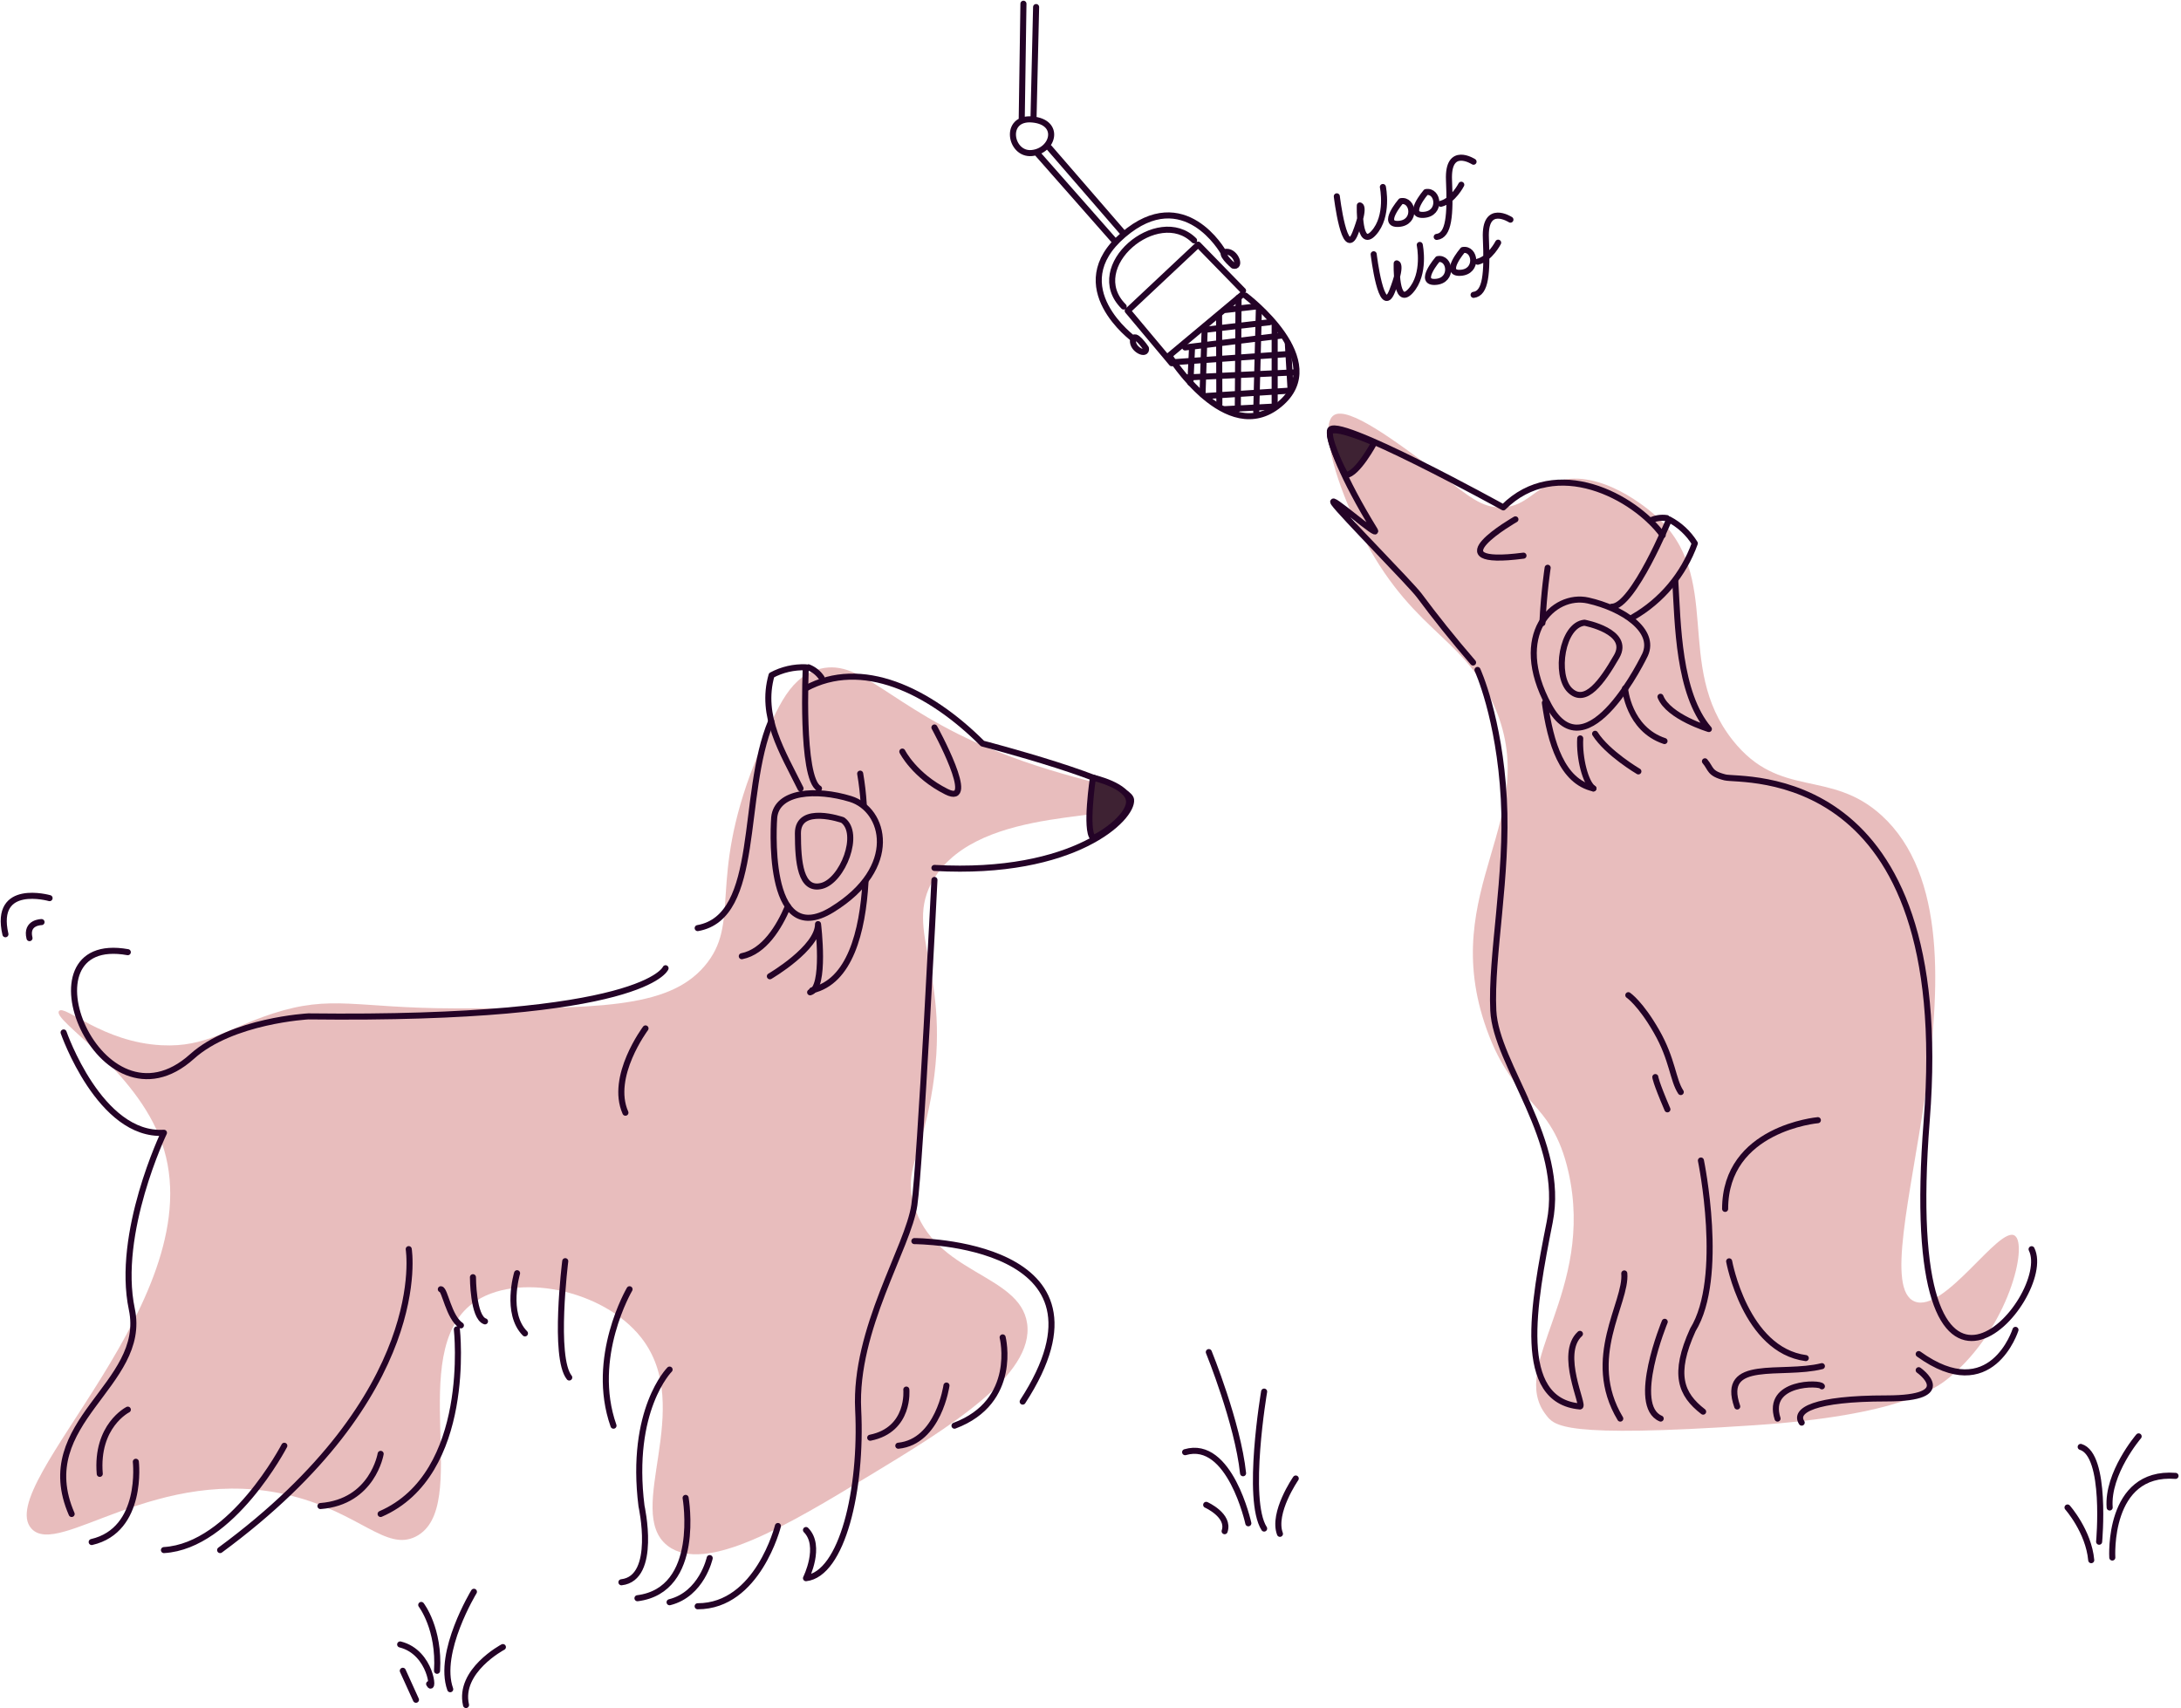 <svg xmlns="http://www.w3.org/2000/svg" width="540" height="423" viewBox="0 0 540 423">
  <g id="cover-04" fill="none" fill-rule="evenodd" stroke="none" stroke-width="1">
    <path id="Path" fill="#D27D7D" fill-rule="nonzero" d="M371.987,125.635 C378.02,125.374 379.859,120.815 385.683,119.113 C396.45,115.963 408.3,126.248 409.813,127.591 C427.089,142.963 414.196,164.687 429.052,183.352 C440.7,197.987 453.124,190.278 465.9,201.939 C497.967,231.215 459.933,316.539 474.052,322.265 C481.409,325.252 494.993,303.404 498.835,305.961 C502.187,308.191 497.393,328.865 482.53,341.178 C479.589,343.617 470.498,350.491 434.27,352.917 C386.491,356.12 384.874,353.048 382.748,350.309 C373.304,338.126 395.08,319.833 388.317,290.126 C384.183,271.983 374.98,274.089 368.1,254.909 C355.52,219.835 382.617,202.546 369.704,174.222 C361.624,156.489 348.528,156.548 335.465,128.896 C330.47,118.317 326.739,105.104 330.248,102.809 C333.867,100.441 345.704,109.33 356.987,117.809 C363.58,122.752 366.854,125.87 371.987,125.635 Z" opacity=".5"/>
    <path id="Path" stroke="#240327" stroke-linecap="round" stroke-linejoin="round" stroke-width="1.5" d="M422.133 188.511C423.724 190.37 423.13 191.504 427.122 192.502 431.113 193.5 484.037 188.511 477.046 277.37 470.054 366.228 509.002 321.3 503.009 309.326M414.783 143.804C415.435 154.5 415.5 171.633 423.104 180.522 423.104 180.522 413.12 177.528 411.124 172.533M364.722 164.048C359.713 158.25 355.285 152.687 351.404 147.457 349.363 144.704 332.015 127.161 330.28 124.63 328.324 121.722 341.967 133.839 340.363 131.23 332.426 118.317 328.996 109.278 329.276 106.663 329.778 102.17 372.209 125.635 372.209 125.635 385.252 112.591 404.7 122.967 411.672 132.528M365.817 165.887C365.817 165.887 371.23 177.626 372.339 197.843 373.376 216.685 369.078 236.785 369.73 250.246 370.383 263.707 387.698 282.457 383.693 302.609 379.65 322.97 375.215 346.8 391.18 348.261 392.452 348.261 385.774 335.217 391.18 330.287M391.252 182.843C390.972 187.65 392.557 193.93 394.513 195.235M405.652 191.009C405.652 191.009 398.009 186.522 394.937 181.696"/>
    <path id="Path" fill="#3E2233" fill-rule="nonzero" stroke="#240327" stroke-linecap="round" stroke-linejoin="round" stroke-width="1.5" d="M340.259,109.63 C340.259,109.63 336.091,117.457 333.267,117.62 C332.524,116.967 328.213,107.543 329.524,106.728 C331.304,105.652 340.259,109.63 340.259,109.63 Z"/>
    <path id="Path" stroke="#240327" stroke-linecap="round" stroke-linejoin="round" stroke-width="1.5" d="M382.5 174.026C383.896 183.978 386.739 193.461 394.513 195.228M383.191 140.589C383.191 140.589 382.272 146.459 381.887 154.285M499.017 329.296C499.017 329.296 493.043 348.261 475.057 335.289M421.135 287.361C421.135 287.361 427.128 316.317 419.139 329.296 414.15 340.278 416.146 345.274 421.683 349.546M412.174 327.3C412.174 327.3 403.604 348.033 411.176 351.261M450.091 277.376C450.091 277.376 427.128 279.372 427.128 299.341M428.126 312.326C428.126 312.326 432.117 334.291 447.098 336.287M475.057 339.28C475.057 339.28 485.041 346.272 467.067 346.272 449.093 346.272 444.13 349.265 446.087 352.265M375.209 128.602C375.209 128.602 354.241 140.583 377.204 137.589M403.161 246.424C403.161 246.424 406.154 248.42 410.152 255.411 414.15 262.402 414.143 267.391 416.146 270.411M409.846 266.7C409.846 266.7 409.846 267.698 412.839 274.689M402.163 315.32C402.815 322.578 392.178 336.287 401.165 351.267M402.339 170.452C402.339 170.452 403.167 180.528 412.122 183.496M451.089 338.283C441.17 340.78 425.889 336.15 430.122 348.267M451.089 343.278C450.802 342.307 437.152 342.046 440.107 351.267"/>
    <path id="Path" fill="#D27D7D" fill-rule="nonzero" d="M246.143,185.778 C219.854,175.115 212.935,162.222 202.122,165.887 C195.104,168.267 192.039,175.722 186.796,189.039 C175.193,218.491 183.607,228.502 174.404,239.257 C165.378,249.802 147.737,249.763 112.448,249.691 C88.043,249.639 82.22,246.189 67.448,250.996 C56.361,254.615 51.039,259.37 40.057,258.822 C25.37,258.091 16.024,248.654 14.622,250.343 C12.737,252.607 33.633,264.691 40.057,282.952 C53.413,320.87 -2.009,367.604 7.774,378.496 C14.485,385.97 38.98,362.146 72.013,370.343 C89.146,374.596 95.628,384.248 102.991,380.452 C116.948,373.278 100.383,335.159 117.013,322.735 C127.67,314.785 149.361,319.259 158.752,331.213 C172.357,348.528 154.37,374.224 165.274,382.735 C174.6,390.013 195.561,377.322 215.165,365.452 C234.535,353.713 256.252,340.572 254.296,327.626 C252.443,315.378 231.254,315.502 226.252,298.278 C223.852,290.028 227.785,286.78 230.491,271.865 C236.159,240.665 223.317,230.72 231.143,217.735 C242.609,198.639 279.913,204.13 280.057,198.17 C280.141,194.537 266.361,193.976 246.143,185.778 Z" opacity=".5"/>
    <path id="Path" stroke="#240327" stroke-linecap="round" stroke-linejoin="round" stroke-width="1.5" d="M231.359 180.137C231.359 180.137 242.289 200.009 234.339 196.037 226.389 192.065 223.409 186.104 223.409 186.104M190.937 178.578C183.241 196.911 188.602 227.015 172.741 229.813"/>
    <path id="Path" stroke="#240327" stroke-linecap="round" stroke-linejoin="round" stroke-width="1.5" d="M231.359 214.911C266.133 216.867 280.539 202.52 280.043 198.02 279.548 193.52 243.261 184.115 243.261 184.115 229.937 170.791 213.261 162.972 199.493 170.452M164.785 239.752C164.785 239.752 159.815 252.672 76.357 251.674 76.357 251.674 57.476 252.665 47.543 261.607 24.717 282.124 3.848 230.804 31.643 235.774"/>
    <path id="Path" stroke="#240327" stroke-linecap="round" stroke-linejoin="round" stroke-width="1.5" d="M15.75 255.652C15.75 255.652 24.691 281.485 40.591 280.493 40.591 280.493 28.67 305.335 32.641 324.189 36.613 343.043 7.826 352.03 17.739 374.883M31.65 349.05C31.65 349.05 23.7 353.022 24.698 364.95M33.633 361.957C33.633 361.957 35.589 378.848 22.702 381.828M101.198 309.307C101.198 309.307 107.159 345.078 54.502 383.824M70.396 357.991C70.396 357.991 57.483 382.826 40.591 383.824M113.12 329.178C113.12 329.178 117.091 364.95 94.239 374.883M94.246 360C94.246 360 92.289 371.922 79.343 372.92M165.783 339.13C165.783 339.13 155.85 349.063 158.83 372.913 158.83 372.913 162.802 390.796 153.861 391.793M231.359 217.891C231.359 217.891 227.883 287.941 226.389 298.37 224.896 308.798 211.487 329.172 212.478 349.043 213.47 368.915 208.507 389.778 199.559 390.783 199.559 390.783 203.53 382.833 199.559 378.861M226.389 307.317C226.389 307.317 279.046 307.317 253.213 347.061M248.25 331.161C248.25 331.161 252.222 347.061 236.328 353.022M234.339 343.083C234.339 343.083 232.383 356.993 222.417 357.985M224.4 344.08C224.4 344.08 225.391 354.013 215.459 356.002M192.607 377.863C192.607 377.863 187.637 397.735 172.735 397.735M175.715 385.807C175.715 385.807 173.759 394.748 165.783 396.737M169.754 370.904C169.754 370.904 173.726 393.73 157.833 395.746M155.87 319.239C155.87 319.239 145.937 336.13 151.898 353.022M139.95 312.287C139.95 312.287 136.957 336.13 140.941 341.087M128.022 315.267C128.022 315.267 125.041 325.2 129.978 330.17M117.098 316.259C117.098 316.259 117.098 326.191 120.078 327.189M109.148 319.239C110.139 319.239 111.104 326.191 114.117 328.18M159.822 254.654C159.822 254.654 150.88 266.576 154.852 275.524M195.085 224.439C192.907 229.585 189.215 235.663 183.665 236.772M190.617 241.741C190.617 241.741 202.539 234.789 202.539 228.822 202.539 228.822 204.496 244.722 200.583 245.713"/>
    <path id="Path" fill="#3E2233" fill-rule="nonzero" stroke="#240327" stroke-linecap="round" stroke-linejoin="round" stroke-width="1.5" d="M270.607,192.561 C270.607,192.561 268.65,205.48 270.607,207.463 C271.598,207.463 279.548,202.493 279.548,198.522 C279.548,194.55 270.607,192.561 270.607,192.561 Z"/>
    <path id="Path" stroke="#240327" stroke-linecap="round" stroke-linejoin="round" stroke-width="1.5" d="M214.291 218.393C213.574 230.713 210.437 243.085 201.052 245.217M212.974 191.563C213.403 194.072 213.697 196.601 213.854 199.141M10.285 228.326C10.285 228.326 6.313 228.326 7.304 232.298M12.274 222.391C12.274 222.391-1.637 218.42 1.343 231.333M330.985 48.613C330.985 48.613 332.883 64.565 335.55 57.743 338.217 50.922 336.685 50.87 336.685 50.87 336.685 50.87 336.307 61.885 340.102 57.704 343.898 53.524 342.391 46.304 342.391 46.304M346.852 49.813C346.852 49.813 341.778 55.735 346.304 55.435 350.83 55.135 349.957 49.252 346.852 49.813z"/>
    <path id="Path" stroke="#240327" stroke-linecap="round" stroke-linejoin="round" stroke-width="1.5" d="M353.054 47.563C353.054 47.563 347.98 53.485 352.493 53.204 357.007 52.924 356.159 46.996 353.054 47.563zM364.839 40.043C364.839 40.043 358.383 35.863 358.761 44.609 359.139 53.354 358.761 58.304 355.722 58.663M361.8 45.743C361.8 45.743 359.785 49.702 356.746 50.459M340.115 62.961C340.115 62.961 342.013 78.913 344.68 72.091 347.348 65.27 345.815 65.217 345.815 65.217 345.815 65.217 345.437 76.233 349.233 72.052 353.028 67.872 351.522 60.652 351.522 60.652M355.983 64.161C355.983 64.161 350.909 70.083 355.422 69.802 359.935 69.522 359.087 63.6 355.983 64.161z"/>
    <path id="Path" stroke="#240327" stroke-linecap="round" stroke-linejoin="round" stroke-width="1.5" d="M362.185 61.911C362.185 61.911 357.111 67.833 361.624 67.552 366.137 67.272 365.289 61.343 362.185 61.911zM373.97 54.391C373.97 54.391 367.513 50.211 367.891 58.957 368.27 67.702 367.891 72.652 364.852 73.011M370.93 60.091C370.93 60.091 368.915 64.05 365.876 64.807M308.354 73.193C308.354 73.193 329.876 89.361 316.774 100.161 303.672 110.961 289.507 88.043 289.507 88.043L307.617 72.9"/>
    <path id="Path" stroke="#240327" stroke-linecap="round" stroke-linejoin="round" stroke-width="1.5" d="M307.774 71.974L296.654 60.574 279.215 76.95 290.107 89.948M295.643 59.524C286.735 50.687 268.291 66.013 278.211 75.9M283.735 86.25C283.735 86.25 280.807 81.88 280.52 84.215 280.233 86.55 284.035 88.291 283.735 86.25zM305.341 65.778C305.341 65.778 301.357 62.348 303.704 62.348 306.052 62.348 307.337 66.32 305.341 65.778z"/>
    <path id="Path" stroke="#240327" stroke-linecap="round" stroke-linejoin="round" stroke-width="1.5" d="M302.857 62.393C302.857 62.393 293.23 45.241 278.133 58.154 263.035 71.067 280.741 83.987 280.741 83.987M277.943 57.535L259.78 36.554M275.837 59.557L256.904 38.061M255.887 29.485L256.533 1.748M252.972 29.57L253.396.926M294.73 94.8L295.128 86.328M297.737 97.67L298.252 81.796M301.904 100.017L301.833 77.948M306.47 101.322L306.659 73.709M311.035 101.974L311.687 76.539M315.6 100.017L315.6 80.452M319.513 96.104L318.861 85.017M311.035 75.887L303.502 76.741M314.296 79.8L298.872 81.6M317.557 83.061L293.426 86.035M319.513 87.626L290.465 89.693M320.817 92.191L293.693 93.47M318.861 96.757L298.643 98.061M315.6 100.67L303.209 101.322M255.6 29.583C248.426 28.93 250.057 38.387 255.437 37.898 260.817 37.409 262.774 30.235 255.6 29.583zM309.078 377.191C309.078 377.191 304.513 356.322 293.426 359.583M312.991 344.583C312.991 344.583 308.426 371.322 312.991 378.496M299.296 334.8C299.296 334.8 306.47 352.409 307.774 364.8M320.817 366.104C320.817 366.104 314.948 374.583 316.904 379.8M298.643 372.626C298.643 372.626 304.513 375.235 303.209 379.148M522.991 385.67C522.991 385.67 521.687 364.148 538.643 365.452M519.73 381.757C519.73 381.757 521.687 360.235 515.165 358.278M529.513 355.67C529.513 355.67 521.687 364.8 522.339 373.278M511.904 373.278C511.904 373.278 517.122 379.148 517.774 386.322M106.252 416.974C107.557 419.583 106.904 409.148 99.078 407.191M117.339 394.148C117.339 394.148 108.209 409.148 111.47 418.278M104.296 397.409C104.296 397.409 108.861 403.278 108.209 413.713M99.73 413.713L102.991 420.887M124.513 407.843C124.513 407.843 113.426 413.713 115.383 422.191M191.687 202.409C191.687 202.409 189.078 235.67 206.035 225.235 222.991 214.8 219.078 200.452 210.6 197.843 202.122 195.235 192.339 195.887 191.687 202.409zM198.209 195.235C193.754 186.209 188.12 177.372 191.035 167.191 193.636 165.796 196.563 165.121 199.513 165.235 199.513 165.235 198.209 192.626 202.774 195.235M200.165 165.235C201.492 165.753 202.629 166.663 203.426 167.843"/>
    <path id="Path" stroke="#240327" stroke-linecap="round" stroke-linejoin="round" stroke-width="1.5" d="M208.643 203.061C208.643 203.061 197.557 199.148 197.557 206.322 197.557 213.496 198.209 220.67 203.426 219.365 208.643 218.061 213.209 206.322 208.643 203.061zM407.315 162.104C407.315 162.104 392.967 192.215 383.478 174.698 373.989 157.18 384.567 146.739 393.215 148.696 401.863 150.652 410.009 156.13 407.315 162.104z"/>
    <path id="Path" stroke="#240327" stroke-linecap="round" stroke-linejoin="round" stroke-width="1.5" d="M404.296 152.843C411.41 148.75 416.841 142.266 419.622 134.543 418.066 132.034 415.869 129.985 413.257 128.609 413.257 128.609 404.348 150.254 399.078 150.235M412.689 128.283C411.279 128.076 409.839 128.303 408.561 128.935M392.302 154.193C392.302 154.193 403.859 156.346 400.272 162.561 396.685 168.776 392.537 174.659 388.696 170.922 384.854 167.185 386.739 154.735 392.302 154.193z"/>
  </g>
</svg>
